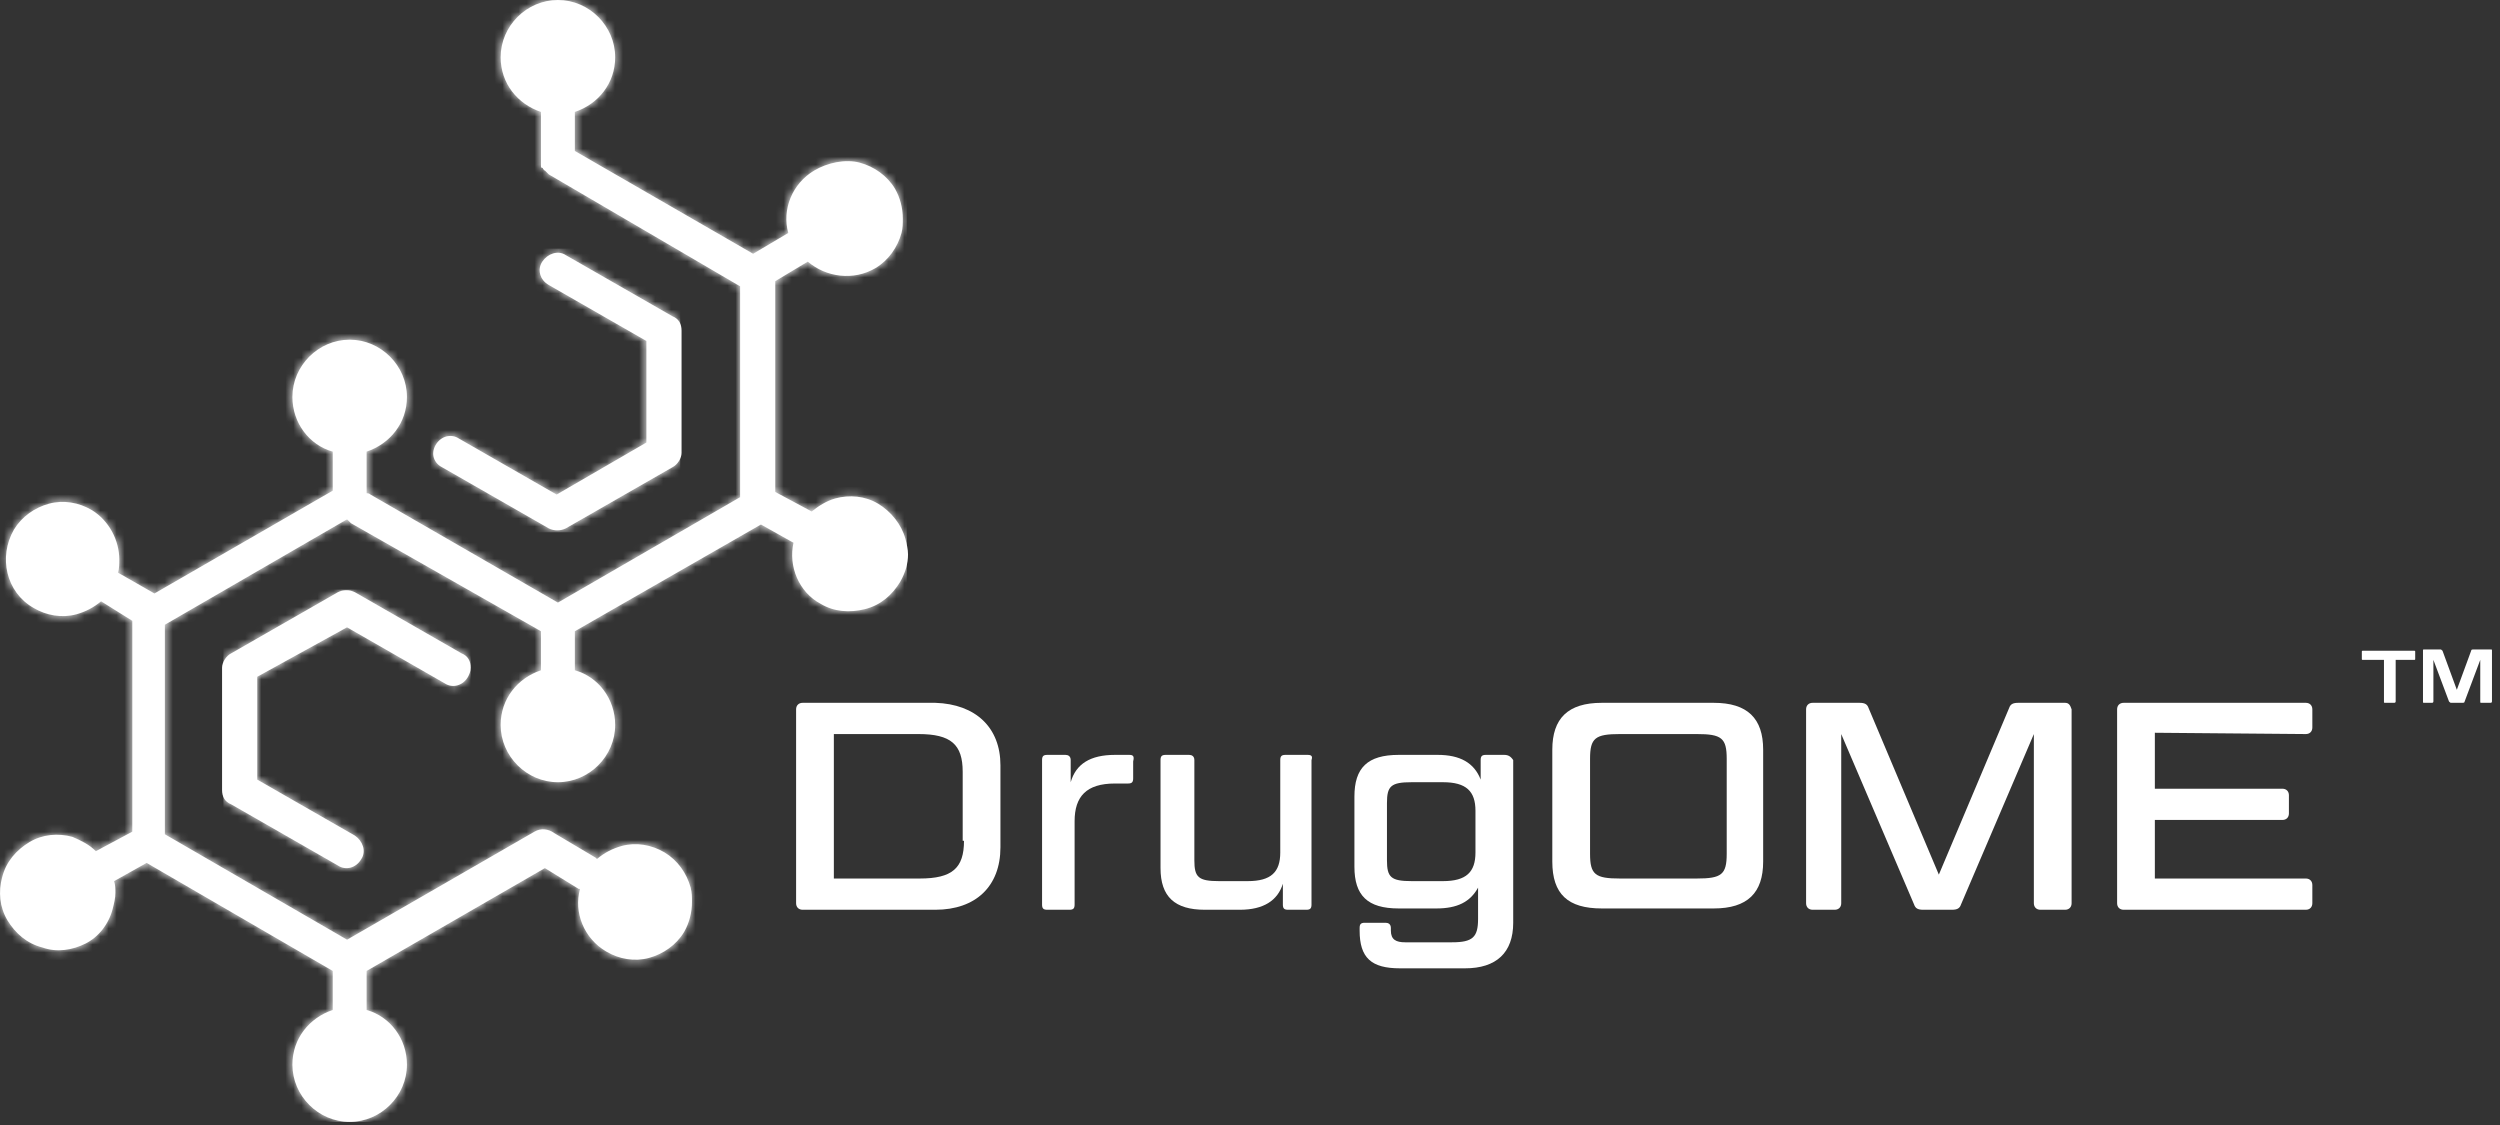 <svg width="311" height="140" viewBox="0 0 311 140" fill="none" xmlns="http://www.w3.org/2000/svg">
<rect x="0" y="0" width="311" height="140" fill="#333333" stroke="none"/>
<path d="M119.921 104.593C119.921 107.993 118.464 109.288 114.416 109.288H103.731V91.317H114.255C118.302 91.317 119.759 92.612 119.759 96.012V104.593H119.921ZM116.359 87.431H99.845C99.359 87.431 99.035 87.755 99.035 88.24V112.365C99.035 112.85 99.359 113.174 99.845 113.174H116.359C121.379 113.174 124.455 110.26 124.455 105.403V95.202C124.455 90.507 121.379 87.593 116.359 87.431Z" fill="white"/>
<path d="M140.481 93.907H138.7C135.623 93.907 133.842 95.04 133.195 97.307V94.554C133.195 94.069 132.871 93.907 132.547 93.907H130.28C129.795 93.907 129.633 94.069 129.633 94.554V112.526C129.633 113.012 129.795 113.174 130.28 113.174H133.033C133.519 113.174 133.681 113.012 133.681 112.526V102.164C133.681 99.088 135.138 97.469 138.7 97.469H140.319C140.805 97.469 140.966 97.307 140.966 96.821V94.716C141.128 94.069 140.966 93.907 140.481 93.907Z" fill="white"/>
<path d="M162.665 93.907H159.912C159.427 93.907 159.265 94.069 159.265 94.554V106.05C159.265 108.479 158.131 109.612 155.217 109.612H151.655C149.064 109.612 148.579 109.126 148.579 107.021V94.554C148.579 94.069 148.255 93.907 147.931 93.907H145.017C144.531 93.907 144.369 94.069 144.369 94.554V107.993C144.369 111.555 146.15 113.174 149.874 113.174H154.246C157.16 113.174 158.941 112.041 159.589 109.936V112.526C159.589 113.012 159.75 113.174 160.236 113.174H162.503C162.989 113.174 163.151 113.012 163.151 112.526V94.554C163.312 94.069 163.151 93.907 162.665 93.907Z" fill="white"/>
<path d="M183.548 106.05C183.548 108.479 182.414 109.612 179.5 109.612H175.614C173.024 109.612 172.538 109.126 172.538 107.021V99.897C172.538 97.793 173.024 97.307 175.614 97.307H179.5C182.414 97.307 183.548 98.44 183.548 100.869V106.05ZM187.11 93.907H184.843C184.357 93.907 184.195 94.069 184.195 94.554V96.983C183.386 94.878 181.605 93.907 178.852 93.907H173.995C170.109 93.907 168.49 95.526 168.49 99.088V107.831C168.49 111.393 170.109 113.012 173.995 113.012H178.69C181.281 113.012 182.9 112.202 183.872 110.421V114.307C183.872 116.574 183.224 117.222 180.633 117.222H174.805C173.671 117.222 173.024 116.898 173.024 115.764V115.441C173.024 114.955 172.7 114.793 172.376 114.793H169.786C169.3 114.793 169.138 114.955 169.138 115.441V115.764C169.138 119.164 170.595 120.46 174.157 120.46H182.252C186.138 120.46 188.243 118.517 188.243 114.793V94.554C187.919 94.069 187.595 93.907 187.11 93.907Z" fill="white"/>
<path d="M214.803 106.212C214.803 108.803 214.156 109.288 211.079 109.288H201.527C198.45 109.288 197.803 108.803 197.803 106.212V94.393C197.803 91.802 198.45 91.317 201.527 91.317H211.079C214.156 91.317 214.803 91.802 214.803 94.393V106.212ZM213.184 87.431H199.26C195.05 87.431 193.107 89.374 193.107 93.26V107.184C193.107 111.231 195.05 113.012 199.26 113.012H213.184C217.394 113.012 219.337 111.069 219.337 107.184V93.26C219.337 89.374 217.394 87.431 213.184 87.431Z" fill="white"/>
<path d="M256.898 87.431H251.069C250.421 87.431 250.097 87.593 249.935 88.078L241.192 108.803L232.449 88.078C232.287 87.593 231.964 87.431 231.316 87.431H225.487C225.002 87.431 224.678 87.755 224.678 88.24V112.365C224.678 112.85 225.002 113.174 225.487 113.174H228.24C228.725 113.174 229.049 112.85 229.049 112.365V91.317L238.116 112.527C238.278 113.012 238.602 113.174 239.25 113.174H242.811C243.459 113.174 243.783 113.012 243.945 112.527L253.012 91.317V112.365C253.012 112.85 253.336 113.174 253.821 113.174H256.898C257.383 113.174 257.707 112.85 257.707 112.365V88.24C257.545 87.755 257.383 87.431 256.898 87.431Z" fill="white"/>
<path d="M286.846 91.317C287.332 91.317 287.655 90.993 287.655 90.507V88.24C287.655 87.755 287.332 87.431 286.846 87.431H264.179C263.693 87.431 263.369 87.755 263.369 88.24V112.365C263.369 112.85 263.693 113.174 264.179 113.174H286.846C287.332 113.174 287.655 112.85 287.655 112.365V110.098C287.655 109.612 287.332 109.288 286.846 109.288H268.064V102.003H283.932C284.417 102.003 284.741 101.679 284.741 101.193V98.926C284.741 98.441 284.417 98.117 283.932 98.117H268.064V91.155L286.846 91.317Z" fill="white"/>
<path d="M43.168 78.039L55.311 85.001C56.283 85.649 57.578 85.325 58.226 84.192C58.388 83.868 58.55 83.544 58.55 83.058C58.55 82.249 58.226 81.601 57.416 81.278L44.14 73.668C43.492 73.344 42.682 73.344 42.035 73.668L28.758 81.278C28.111 81.601 27.625 82.411 27.625 83.058V98.278C27.625 99.088 27.949 99.735 28.758 100.059L42.035 107.669C43.006 108.316 44.302 107.992 44.949 106.859C45.597 105.888 45.111 104.592 44.14 103.945L31.997 96.983V84.192L43.168 78.039Z" fill="white"/>
<mask id="mask0_176_788" style="mask-type:luminance" maskUnits="userSpaceOnUse" x="27" y="73" width="32" height="36">
<path d="M43.161 78.041L55.304 85.003C56.276 85.651 57.571 85.327 58.219 84.194C58.381 83.87 58.543 83.546 58.543 83.06C58.543 82.251 58.219 81.603 57.409 81.279L44.133 73.67C43.485 73.346 42.676 73.346 42.028 73.67L28.752 81.279C28.104 81.603 27.618 82.413 27.618 83.06V98.28C27.618 99.089 27.942 99.737 28.752 100.061L42.028 107.67C42.999 108.318 44.295 107.994 44.942 106.861C45.59 105.889 45.104 104.594 44.133 103.947L31.99 96.984V84.194L43.161 78.041Z" fill="white"/>
</mask>
<g mask="url(#mask0_176_788)">
<path d="M58.549 73.346H27.786V108.642H58.549V73.346Z" fill="white"/>
</g>
<path d="M102.11 75.126C103.729 76.097 105.672 76.259 107.615 75.773C109.557 75.287 111.015 73.992 111.986 72.373C112.634 71.24 112.958 70.106 112.958 68.973C112.958 68.325 112.796 67.678 112.634 67.03C112.148 65.249 110.853 63.63 109.234 62.659C107.615 61.687 105.672 61.525 103.891 62.011C102.757 62.335 101.786 62.983 100.976 63.63L96.443 61.202V34.972L100.491 32.544C102.757 34.486 106.157 34.972 108.91 33.353C110.529 32.382 111.662 30.763 112.148 28.982C112.31 28.334 112.31 27.848 112.31 27.201C112.31 25.905 111.986 24.61 111.338 23.477C110.367 21.858 108.748 20.724 106.967 20.239C105.186 19.753 102.919 20.239 101.3 21.21C98.548 22.829 97.252 26.067 98.062 28.982L93.69 31.572L71.509 18.781V13.924C74.423 12.953 76.528 10.362 76.528 7.124C76.528 3.238 73.29 0 69.404 0C65.518 0 62.28 3.238 62.28 7.124C62.28 10.362 64.385 12.953 67.299 13.924V20.077C67.299 20.239 67.299 20.239 67.299 20.239V20.401V20.562V20.724C67.299 20.724 67.299 20.886 67.461 20.886C67.623 20.886 67.461 21.048 67.623 21.048C67.623 21.048 67.623 21.21 67.785 21.21L67.947 21.372L68.109 21.534L68.271 21.696L92.071 35.62V61.849L69.404 74.964L46.089 61.525C45.927 61.363 45.766 61.363 45.604 61.363V56.182C48.518 55.211 50.623 52.62 50.623 49.382C50.623 45.496 47.385 42.258 43.499 42.258C39.613 42.258 36.375 45.496 36.375 49.382C36.375 52.62 38.48 55.373 41.394 56.182V61.04L19.212 73.83L14.679 71.24C14.841 70.754 14.841 70.106 14.841 69.621C14.841 67.192 13.546 64.763 11.441 63.468C9.822 62.497 7.879 62.173 6.098 62.659C4.317 63.144 2.698 64.278 1.726 65.897C-0.217 69.297 0.755 73.668 4.155 75.611C5.774 76.583 7.717 76.907 9.498 76.421C10.631 76.097 11.603 75.611 12.574 74.802L16.46 77.23V103.46L11.927 105.888C11.117 105.079 10.146 104.593 9.012 104.107C7.231 103.622 5.288 103.783 3.669 104.755C2.05 105.726 0.755 107.184 0.269 109.126C-0.217 110.907 -0.055 112.85 0.917 114.469C1.888 116.088 3.345 117.384 5.288 117.869C7.069 118.517 9.012 118.193 10.631 117.384C12.25 116.574 13.546 114.955 14.031 113.012C14.193 112.365 14.355 111.717 14.355 111.069C14.355 110.584 14.355 110.098 14.193 109.612L18.241 107.345L41.394 120.784V125.641C38.48 126.613 36.375 129.203 36.375 132.441C36.375 136.327 39.613 139.565 43.499 139.565C47.385 139.565 50.623 136.327 50.623 132.441C50.623 129.203 48.518 126.451 45.604 125.641V120.784L67.785 107.993L71.995 110.584H72.157C71.347 113.498 72.642 116.736 75.395 118.355C77.014 119.327 78.957 119.65 80.738 119.165C82.519 118.679 84.138 117.546 85.109 115.927C85.757 114.793 86.081 113.498 86.081 112.203C86.081 111.555 86.081 111.069 85.919 110.422C85.433 108.641 84.3 107.022 82.681 106.05C81.061 105.079 79.119 104.755 77.338 105.241C76.204 105.564 75.233 106.05 74.261 106.86C74.261 106.86 74.261 106.86 74.1 106.698L68.918 103.622C68.271 103.136 67.299 102.974 66.49 103.46L43.175 116.898L20.508 103.783V77.716L43.175 64.602C43.337 64.763 43.499 64.925 43.661 65.087L67.299 78.526V83.383C64.385 84.354 62.28 86.945 62.28 90.183C62.28 94.069 65.518 97.307 69.404 97.307C73.29 97.307 76.528 94.069 76.528 90.183C76.528 86.945 74.423 84.192 71.509 83.383V78.526L94.662 65.249L98.71 67.516C98.062 70.43 99.357 73.668 102.11 75.126Z" fill="white"/>
<mask id="mask1_176_788" style="mask-type:luminance" maskUnits="userSpaceOnUse" x="0" y="0" width="113" height="140">
<path d="M102.106 75.126C103.725 76.097 105.668 76.259 107.611 75.773C109.554 75.287 111.011 73.992 111.982 72.373C112.63 71.24 112.954 70.106 112.954 68.973C112.954 68.325 112.792 67.678 112.63 67.03C112.144 65.249 110.849 63.63 109.23 62.659C107.611 61.687 105.668 61.525 103.887 62.011C102.753 62.335 101.782 62.983 100.972 63.63L96.439 61.202V34.972L100.487 32.544C102.753 34.486 106.153 34.972 108.906 33.353C110.525 32.382 111.658 30.763 112.144 28.982C112.306 28.334 112.306 27.848 112.306 27.201C112.306 25.905 111.982 24.61 111.335 23.477C110.363 21.858 108.744 20.724 106.963 20.239C105.182 19.753 102.915 20.239 101.296 21.21C98.544 22.829 97.249 26.067 98.058 28.982L93.686 31.572L71.505 18.781V13.924C74.419 12.953 76.524 10.362 76.524 7.124C76.524 3.238 73.286 0 69.4 0C65.514 0 62.276 3.238 62.276 7.124C62.276 10.362 64.381 12.953 67.295 13.924V20.077C67.295 20.239 67.295 20.239 67.295 20.239V20.401V20.562V20.724C67.295 20.724 67.295 20.886 67.457 20.886C67.619 20.886 67.457 21.048 67.619 21.048C67.619 21.048 67.619 21.21 67.781 21.21L67.943 21.372L68.105 21.534L68.267 21.696L92.067 35.62V61.849L69.4 74.964L46.085 61.525C45.923 61.363 45.762 61.363 45.6 61.363V56.182C48.514 55.211 50.619 52.62 50.619 49.382C50.619 45.496 47.381 42.258 43.495 42.258C39.609 42.258 36.371 45.496 36.371 49.382C36.371 52.62 38.476 55.373 41.39 56.182V61.04L19.209 73.83L14.675 71.24C14.837 70.754 14.837 70.106 14.837 69.621C14.837 67.192 13.542 64.763 11.437 63.468C9.818 62.497 7.875 62.173 6.094 62.659C4.313 63.144 2.694 64.278 1.722 65.897C-0.22 69.297 0.751 73.668 4.151 75.611C5.77 76.583 7.713 76.907 9.494 76.421C10.627 76.097 11.599 75.611 12.57 74.802L16.456 77.23V103.46L11.923 105.888C11.113 105.079 10.142 104.593 9.008 104.107C7.227 103.622 5.284 103.783 3.665 104.755C2.046 105.726 0.751 107.184 0.265 109.126C-0.22 110.907 -0.059 112.85 0.913 114.469C1.884 116.088 3.341 117.384 5.284 117.869C7.065 118.517 9.008 118.193 10.627 117.384C12.246 116.574 13.542 114.955 14.027 113.012C14.189 112.365 14.351 111.717 14.351 111.069C14.351 110.584 14.351 110.098 14.189 109.612L18.237 107.345L41.39 120.784V125.641C38.476 126.613 36.371 129.203 36.371 132.441C36.371 136.327 39.609 139.565 43.495 139.565C47.381 139.565 50.619 136.327 50.619 132.441C50.619 129.203 48.514 126.451 45.6 125.641V120.784L67.781 107.993L71.991 110.584H72.153C71.343 113.498 72.638 116.736 75.391 118.355C77.01 119.327 78.953 119.65 80.734 119.165C82.515 118.679 84.134 117.546 85.105 115.927C85.753 114.793 86.077 113.498 86.077 112.203C86.077 111.555 86.077 111.069 85.915 110.422C85.429 108.641 84.296 107.022 82.677 106.05C81.058 105.079 79.115 104.755 77.334 105.241C76.2 105.564 75.229 106.05 74.257 106.86C74.257 106.86 74.257 106.86 74.096 106.698L68.915 103.622C68.267 103.136 67.295 102.974 66.486 103.46L43.171 116.898L20.504 103.783V77.716L43.171 64.602C43.333 64.763 43.495 64.925 43.657 65.087L67.295 78.526V83.383C64.381 84.354 62.276 86.945 62.276 90.183C62.276 94.069 65.514 97.307 69.4 97.307C73.286 97.307 76.524 94.069 76.524 90.183C76.524 86.945 74.419 84.192 71.505 83.383V78.526L94.658 65.249L98.706 67.516C98.058 70.43 99.353 73.668 102.106 75.126Z" fill="white"/>
</mask>
<g mask="url(#mask1_176_788)">
<path d="M112.8 0H-0.374V139.565H112.8V0Z" fill="white"/>
</g>
<path d="M54.995 58.125L68.272 65.734C68.919 66.058 69.729 66.058 70.376 65.734L83.653 58.125C84.3 57.801 84.786 56.991 84.786 56.344V41.124C84.786 40.315 84.462 39.667 83.653 39.343L70.376 31.734C69.405 31.086 68.11 31.572 67.462 32.543C66.814 33.515 67.138 34.81 68.272 35.458L80.415 42.42V55.048L69.243 61.525L57.1 54.563C56.128 53.915 54.833 54.239 54.185 55.372C53.538 56.506 54.024 57.639 54.995 58.125Z" fill="white"/>
<mask id="mask2_176_788" style="mask-type:luminance" maskUnits="userSpaceOnUse" x="53" y="31" width="32" height="35">
<path d="M54.994 58.125L68.271 65.735C68.918 66.059 69.728 66.059 70.375 65.735L83.652 58.125C84.299 57.801 84.785 56.992 84.785 56.344V41.125C84.785 40.315 84.461 39.667 83.652 39.344L70.375 31.734C69.404 31.086 68.109 31.572 67.461 32.544C66.813 33.515 67.137 34.81 68.271 35.458L80.414 42.42V55.049L69.242 61.525L57.099 54.563C56.127 53.916 54.832 54.239 54.184 55.373C53.537 56.506 54.023 57.639 54.994 58.125Z" fill="white"/>
</mask>
<g mask="url(#mask2_176_788)">
<path d="M84.618 30.926H53.531V66.222H84.618V30.926Z" fill="white"/>
</g>
<path d="M296.403 82.087H293.974C293.813 82.087 293.812 82.087 293.812 81.925V81.116C293.812 80.954 293.813 80.954 293.974 80.954H300.289C300.451 80.954 300.451 80.954 300.451 81.116V81.925C300.451 82.087 300.451 82.087 300.289 82.087H298.022V87.268C298.022 87.43 297.86 87.43 297.86 87.43H296.727C296.565 87.43 296.565 87.43 296.565 87.268V82.087H296.403Z" fill="white"/>
<path d="M303.525 80.793C303.687 80.793 303.687 80.793 303.849 80.955L305.63 85.812L307.411 80.955C307.411 80.793 307.572 80.793 307.734 80.793H309.839C310.001 80.793 310.001 80.793 310.001 80.955V87.269C310.001 87.431 309.839 87.431 309.839 87.431H308.706C308.544 87.431 308.544 87.431 308.544 87.269V82.088L306.601 87.269C306.601 87.431 306.439 87.431 306.277 87.431H304.982C304.82 87.431 304.82 87.431 304.658 87.269L302.715 82.088V87.269C302.715 87.431 302.553 87.431 302.553 87.431H301.582C301.42 87.431 301.42 87.431 301.42 87.269V80.955C301.42 80.793 301.42 80.793 301.582 80.793H303.525Z" fill="white"/>
</svg>
